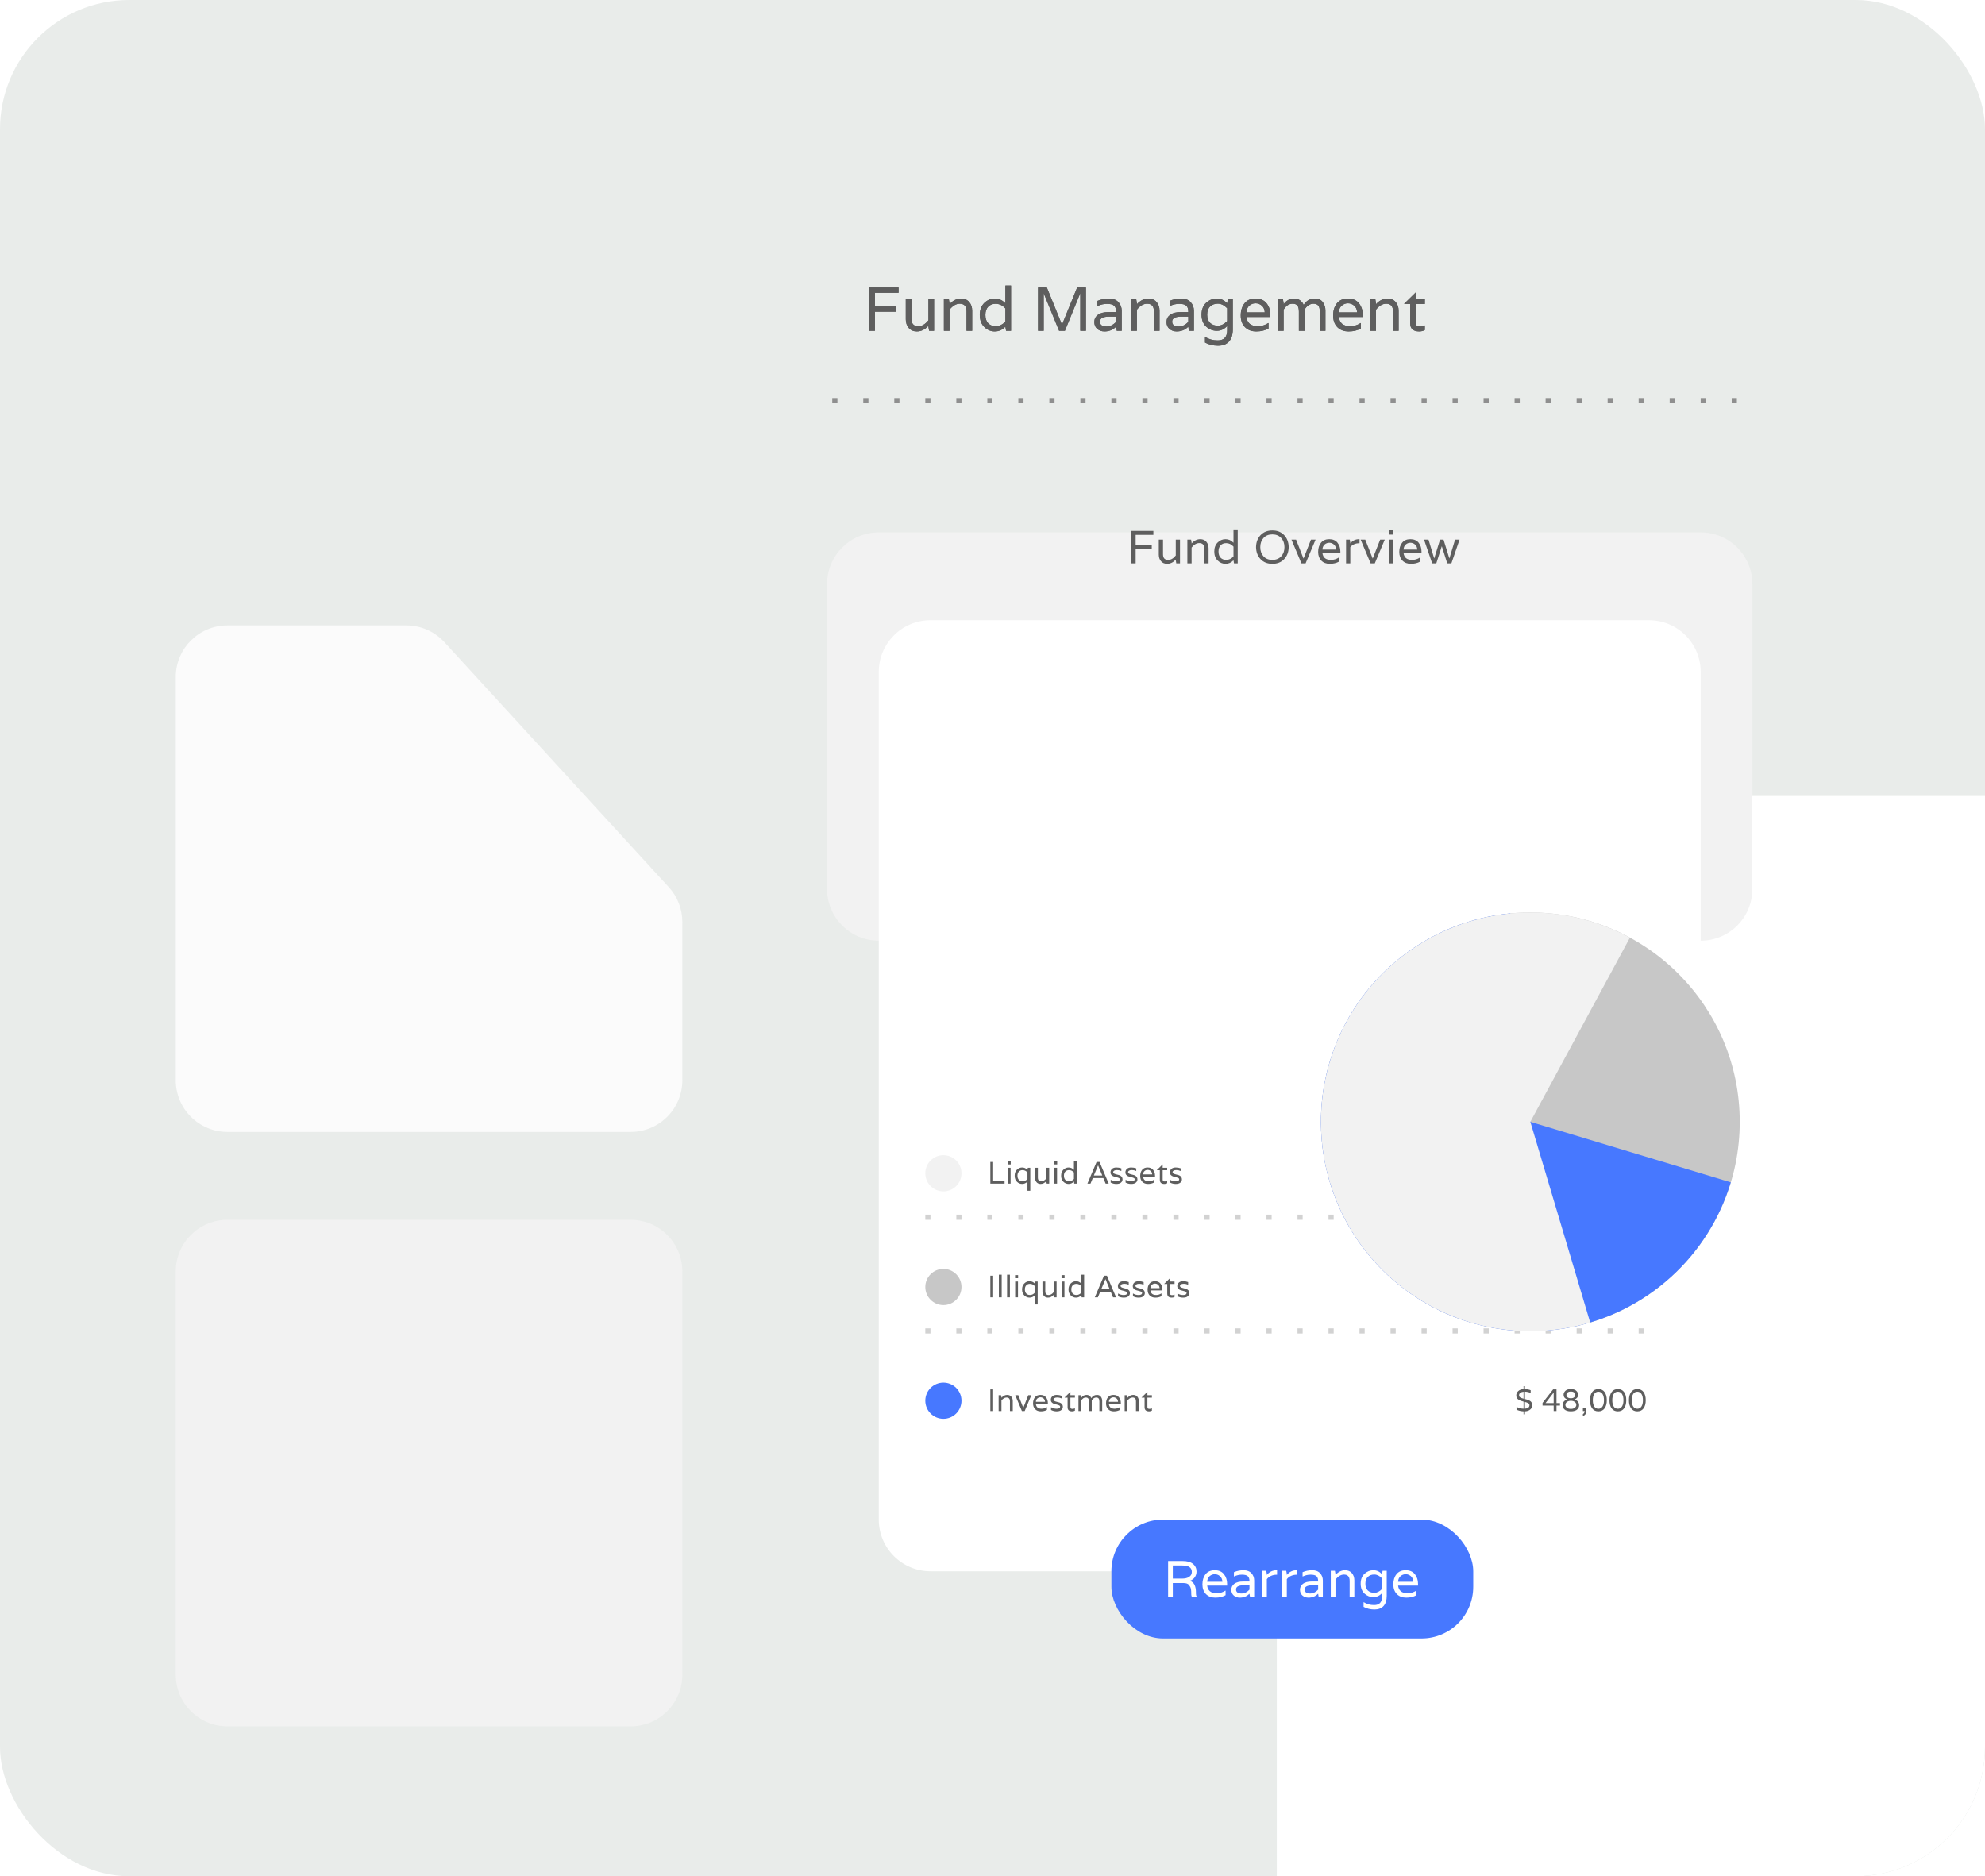 <svg width="384" height="363" viewBox="0 0 384 363" fill="none" xmlns="http://www.w3.org/2000/svg">
<g clip-path="url(#clip0_39_1369)">
<rect width="384" height="363" rx="25" fill="#E9ECEA"/>
<g filter="url(#filter0_d_39_1369)">
<path d="M34 244C34 238.477 38.477 234 44 234H122C127.523 234 132 238.477 132 244V322C132 327.523 127.523 332 122 332H44C38.477 332 34 327.523 34 322V244Z" fill="#F2F2F2"/>
</g>
<path d="M129.374 171.633C131.063 173.477 132 175.887 132 178.387L132 209C132 214.523 127.523 219 122 219L44 219C38.477 219 34 214.523 34 209L34 131C34 125.477 38.477 121 44 121L78.599 121C81.403 121 84.079 122.178 85.973 124.246L129.374 171.633Z" fill="#FBFBFB"/>
<g filter="url(#filter1_dddd_39_1369)">
<rect x="148" y="32" width="204" height="300" rx="10" fill="white"/>
</g>
<path d="M168.164 55.624H173.828V56.644H169.256V59.296H173.408V60.316H169.256V64H168.164V55.624ZM177.372 64.12C176.708 64.12 176.184 63.896 175.8 63.448C175.416 63 175.224 62.44 175.224 61.768V57.88H176.316V61.648C176.316 62.624 176.756 63.112 177.636 63.112C178.332 63.112 178.988 62.728 179.604 61.96V57.88H180.696V64H179.736L179.604 63.232V63.052H179.58C178.932 63.764 178.196 64.12 177.372 64.12ZM185.92 57.76C186.584 57.76 187.108 57.984 187.492 58.432C187.876 58.88 188.068 59.44 188.068 60.112V64H186.976V60.232C186.976 59.256 186.536 58.768 185.656 58.768C184.96 58.768 184.304 59.152 183.688 59.92V64H182.596V57.88H183.556L183.688 58.648V58.828H183.712C184.36 58.116 185.096 57.76 185.92 57.76ZM190.401 58.624C190.985 58.048 191.665 57.76 192.441 57.76C193.217 57.76 193.889 58.056 194.457 58.648H194.493V55.24H195.585V64H194.625L194.493 63.232H194.457C193.889 63.824 193.217 64.12 192.441 64.12C191.665 64.12 190.985 63.832 190.401 63.256C189.825 62.68 189.537 61.908 189.537 60.94C189.537 59.972 189.825 59.2 190.401 58.624ZM192.597 63.1C193.317 63.1 193.949 62.8 194.493 62.2V59.68C193.949 59.08 193.317 58.78 192.597 58.78C192.005 58.78 191.529 58.968 191.169 59.344C190.809 59.72 190.629 60.252 190.629 60.94C190.629 61.628 190.809 62.16 191.169 62.536C191.529 62.912 192.005 63.1 192.597 63.1ZM208.372 55.624H210.076V64H208.984V56.776H208.96L206.008 64H204.88L201.916 56.776H201.904V64H200.812V55.624H202.516L205.432 62.788H205.456L208.372 55.624ZM212.294 58.216C212.99 57.912 213.734 57.76 214.526 57.76C215.326 57.76 215.938 57.992 216.362 58.456C216.786 58.92 216.998 59.476 216.998 60.124V64H216.038L215.906 63.232H215.87C215.294 63.824 214.554 64.12 213.65 64.12C213.106 64.12 212.642 63.956 212.258 63.628C211.882 63.3 211.694 62.852 211.694 62.284C211.694 61.716 211.926 61.256 212.39 60.904C212.862 60.552 213.55 60.376 214.454 60.376H215.906V60.28C215.906 59.752 215.774 59.372 215.51 59.14C215.254 58.908 214.806 58.792 214.166 58.792C213.526 58.792 212.926 58.928 212.366 59.2H212.294V58.216ZM215.906 62.26V61.252H214.598C213.39 61.252 212.786 61.572 212.786 62.212C212.786 62.844 213.21 63.16 214.058 63.16C214.41 63.16 214.75 63.076 215.078 62.908C215.406 62.732 215.682 62.516 215.906 62.26ZM222.167 57.76C222.831 57.76 223.355 57.984 223.739 58.432C224.123 58.88 224.315 59.44 224.315 60.112V64H223.223V60.232C223.223 59.256 222.783 58.768 221.903 58.768C221.207 58.768 220.551 59.152 219.935 59.92V64H218.843V57.88H219.803L219.935 58.648V58.828H219.959C220.607 58.116 221.343 57.76 222.167 57.76ZM226.263 58.216C226.959 57.912 227.703 57.76 228.495 57.76C229.295 57.76 229.907 57.992 230.331 58.456C230.755 58.92 230.967 59.476 230.967 60.124V64H230.007L229.875 63.232H229.839C229.263 63.824 228.523 64.12 227.619 64.12C227.075 64.12 226.611 63.956 226.227 63.628C225.851 63.3 225.663 62.852 225.663 62.284C225.663 61.716 225.895 61.256 226.359 60.904C226.831 60.552 227.519 60.376 228.423 60.376H229.875V60.28C229.875 59.752 229.743 59.372 229.479 59.14C229.223 58.908 228.775 58.792 228.135 58.792C227.495 58.792 226.895 58.928 226.335 59.2H226.263V58.216ZM229.875 62.26V61.252H228.567C227.359 61.252 226.755 61.572 226.755 62.212C226.755 62.844 227.179 63.16 228.027 63.16C228.379 63.16 228.719 63.076 229.047 62.908C229.375 62.732 229.651 62.516 229.875 62.26ZM237.527 57.88H238.487V63.736C238.487 64.744 238.243 65.52 237.755 66.064C237.267 66.608 236.559 66.88 235.631 66.88C234.711 66.88 233.871 66.676 233.111 66.268V65.188H233.171C233.851 65.628 234.647 65.848 235.559 65.848C236.783 65.848 237.395 65.196 237.395 63.892V63.112H237.359C236.807 63.704 236.147 64 235.379 64C234.611 64 233.927 63.728 233.327 63.184C232.735 62.632 232.439 61.864 232.439 60.88C232.439 59.896 232.735 59.132 233.327 58.588C233.927 58.036 234.611 57.76 235.379 57.76C236.147 57.76 236.807 58.056 237.359 58.648H237.395L237.527 57.88ZM237.395 62.116V59.644C236.819 59.052 236.219 58.756 235.595 58.756C234.979 58.756 234.479 58.94 234.095 59.308C233.719 59.668 233.531 60.192 233.531 60.88C233.531 61.568 233.719 62.096 234.095 62.464C234.479 62.824 234.979 63.004 235.595 63.004C236.219 63.004 236.819 62.708 237.395 62.116ZM245.758 60.94V61.324H241.126C241.19 61.884 241.398 62.32 241.75 62.632C242.102 62.944 242.634 63.1 243.346 63.1C244.066 63.1 244.73 62.9 245.338 62.5H245.398V63.556C244.726 63.932 243.934 64.12 243.022 64.12C242.118 64.12 241.39 63.844 240.838 63.292C240.294 62.732 240.022 61.98 240.022 61.036C240.022 60.084 240.266 59.3 240.754 58.684C241.242 58.068 241.954 57.76 242.89 57.76C243.826 57.76 244.538 58.068 245.026 58.684C245.514 59.3 245.758 60.052 245.758 60.94ZM241.126 60.436H244.666C244.634 59.86 244.438 59.424 244.078 59.128C243.726 58.832 243.33 58.684 242.89 58.684C242.45 58.684 242.054 58.832 241.702 59.128C241.35 59.424 241.158 59.86 241.126 60.436ZM254.401 57.76C255.057 57.76 255.553 57.992 255.889 58.456C256.233 58.92 256.405 59.456 256.405 60.064V64H255.313V60.28C255.313 59.76 255.217 59.38 255.025 59.14C254.841 58.892 254.529 58.768 254.089 58.768C253.401 58.768 252.825 59.152 252.361 59.92V64H251.269V60.28C251.269 59.76 251.177 59.38 250.993 59.14C250.809 58.892 250.493 58.768 250.045 58.768C249.357 58.768 248.781 59.152 248.317 59.92V64H247.225V57.88H248.185L248.317 58.648V58.828H248.341C248.853 58.116 249.525 57.76 250.357 57.76C250.805 57.76 251.185 57.876 251.497 58.108C251.817 58.34 252.045 58.628 252.181 58.972H252.217C252.705 58.164 253.433 57.76 254.401 57.76ZM263.629 60.94V61.324H258.997C259.061 61.884 259.269 62.32 259.621 62.632C259.973 62.944 260.505 63.1 261.217 63.1C261.937 63.1 262.601 62.9 263.209 62.5H263.269V63.556C262.597 63.932 261.805 64.12 260.893 64.12C259.989 64.12 259.261 63.844 258.709 63.292C258.165 62.732 257.893 61.98 257.893 61.036C257.893 60.084 258.137 59.3 258.625 58.684C259.113 58.068 259.825 57.76 260.761 57.76C261.697 57.76 262.409 58.068 262.897 58.684C263.385 59.3 263.629 60.052 263.629 60.94ZM258.997 60.436H262.537C262.505 59.86 262.309 59.424 261.949 59.128C261.597 58.832 261.201 58.684 260.761 58.684C260.321 58.684 259.925 58.832 259.573 59.128C259.221 59.424 259.029 59.86 258.997 60.436ZM268.42 57.76C269.084 57.76 269.608 57.984 269.992 58.432C270.376 58.88 270.568 59.44 270.568 60.112V64H269.476V60.232C269.476 59.256 269.036 58.768 268.156 58.768C267.46 58.768 266.804 59.152 266.188 59.92V64H265.096V57.88H266.056L266.188 58.648V58.828H266.212C266.86 58.116 267.596 57.76 268.42 57.76ZM275.637 58.816H273.897V62.44C273.897 62.776 273.989 62.984 274.173 63.064C274.325 63.128 274.521 63.16 274.761 63.16C275.001 63.16 275.265 63.096 275.553 62.968H275.637V63.856C275.301 64.032 274.941 64.12 274.557 64.12C273.389 64.12 272.805 63.592 272.805 62.536V58.816H271.665V58.744L273.897 56.56V57.88H275.637V58.816Z" fill="#5E5E5E"/>
<path d="M168.164 55.624H173.828V56.644H169.256V59.296H173.408V60.316H169.256V64H168.164V55.624ZM177.372 64.12C176.708 64.12 176.184 63.896 175.8 63.448C175.416 63 175.224 62.44 175.224 61.768V57.88H176.316V61.648C176.316 62.624 176.756 63.112 177.636 63.112C178.332 63.112 178.988 62.728 179.604 61.96V57.88H180.696V64H179.736L179.604 63.232V63.052H179.58C178.932 63.764 178.196 64.12 177.372 64.12ZM185.92 57.76C186.584 57.76 187.108 57.984 187.492 58.432C187.876 58.88 188.068 59.44 188.068 60.112V64H186.976V60.232C186.976 59.256 186.536 58.768 185.656 58.768C184.96 58.768 184.304 59.152 183.688 59.92V64H182.596V57.88H183.556L183.688 58.648V58.828H183.712C184.36 58.116 185.096 57.76 185.92 57.76ZM190.401 58.624C190.985 58.048 191.665 57.76 192.441 57.76C193.217 57.76 193.889 58.056 194.457 58.648H194.493V55.24H195.585V64H194.625L194.493 63.232H194.457C193.889 63.824 193.217 64.12 192.441 64.12C191.665 64.12 190.985 63.832 190.401 63.256C189.825 62.68 189.537 61.908 189.537 60.94C189.537 59.972 189.825 59.2 190.401 58.624ZM192.597 63.1C193.317 63.1 193.949 62.8 194.493 62.2V59.68C193.949 59.08 193.317 58.78 192.597 58.78C192.005 58.78 191.529 58.968 191.169 59.344C190.809 59.72 190.629 60.252 190.629 60.94C190.629 61.628 190.809 62.16 191.169 62.536C191.529 62.912 192.005 63.1 192.597 63.1ZM208.372 55.624H210.076V64H208.984V56.776H208.96L206.008 64H204.88L201.916 56.776H201.904V64H200.812V55.624H202.516L205.432 62.788H205.456L208.372 55.624ZM212.294 58.216C212.99 57.912 213.734 57.76 214.526 57.76C215.326 57.76 215.938 57.992 216.362 58.456C216.786 58.92 216.998 59.476 216.998 60.124V64H216.038L215.906 63.232H215.87C215.294 63.824 214.554 64.12 213.65 64.12C213.106 64.12 212.642 63.956 212.258 63.628C211.882 63.3 211.694 62.852 211.694 62.284C211.694 61.716 211.926 61.256 212.39 60.904C212.862 60.552 213.55 60.376 214.454 60.376H215.906V60.28C215.906 59.752 215.774 59.372 215.51 59.14C215.254 58.908 214.806 58.792 214.166 58.792C213.526 58.792 212.926 58.928 212.366 59.2H212.294V58.216ZM215.906 62.26V61.252H214.598C213.39 61.252 212.786 61.572 212.786 62.212C212.786 62.844 213.21 63.16 214.058 63.16C214.41 63.16 214.75 63.076 215.078 62.908C215.406 62.732 215.682 62.516 215.906 62.26ZM222.167 57.76C222.831 57.76 223.355 57.984 223.739 58.432C224.123 58.88 224.315 59.44 224.315 60.112V64H223.223V60.232C223.223 59.256 222.783 58.768 221.903 58.768C221.207 58.768 220.551 59.152 219.935 59.92V64H218.843V57.88H219.803L219.935 58.648V58.828H219.959C220.607 58.116 221.343 57.76 222.167 57.76ZM226.263 58.216C226.959 57.912 227.703 57.76 228.495 57.76C229.295 57.76 229.907 57.992 230.331 58.456C230.755 58.92 230.967 59.476 230.967 60.124V64H230.007L229.875 63.232H229.839C229.263 63.824 228.523 64.12 227.619 64.12C227.075 64.12 226.611 63.956 226.227 63.628C225.851 63.3 225.663 62.852 225.663 62.284C225.663 61.716 225.895 61.256 226.359 60.904C226.831 60.552 227.519 60.376 228.423 60.376H229.875V60.28C229.875 59.752 229.743 59.372 229.479 59.14C229.223 58.908 228.775 58.792 228.135 58.792C227.495 58.792 226.895 58.928 226.335 59.2H226.263V58.216ZM229.875 62.26V61.252H228.567C227.359 61.252 226.755 61.572 226.755 62.212C226.755 62.844 227.179 63.16 228.027 63.16C228.379 63.16 228.719 63.076 229.047 62.908C229.375 62.732 229.651 62.516 229.875 62.26ZM237.527 57.88H238.487V63.736C238.487 64.744 238.243 65.52 237.755 66.064C237.267 66.608 236.559 66.88 235.631 66.88C234.711 66.88 233.871 66.676 233.111 66.268V65.188H233.171C233.851 65.628 234.647 65.848 235.559 65.848C236.783 65.848 237.395 65.196 237.395 63.892V63.112H237.359C236.807 63.704 236.147 64 235.379 64C234.611 64 233.927 63.728 233.327 63.184C232.735 62.632 232.439 61.864 232.439 60.88C232.439 59.896 232.735 59.132 233.327 58.588C233.927 58.036 234.611 57.76 235.379 57.76C236.147 57.76 236.807 58.056 237.359 58.648H237.395L237.527 57.88ZM237.395 62.116V59.644C236.819 59.052 236.219 58.756 235.595 58.756C234.979 58.756 234.479 58.94 234.095 59.308C233.719 59.668 233.531 60.192 233.531 60.88C233.531 61.568 233.719 62.096 234.095 62.464C234.479 62.824 234.979 63.004 235.595 63.004C236.219 63.004 236.819 62.708 237.395 62.116ZM245.758 60.94V61.324H241.126C241.19 61.884 241.398 62.32 241.75 62.632C242.102 62.944 242.634 63.1 243.346 63.1C244.066 63.1 244.73 62.9 245.338 62.5H245.398V63.556C244.726 63.932 243.934 64.12 243.022 64.12C242.118 64.12 241.39 63.844 240.838 63.292C240.294 62.732 240.022 61.98 240.022 61.036C240.022 60.084 240.266 59.3 240.754 58.684C241.242 58.068 241.954 57.76 242.89 57.76C243.826 57.76 244.538 58.068 245.026 58.684C245.514 59.3 245.758 60.052 245.758 60.94ZM241.126 60.436H244.666C244.634 59.86 244.438 59.424 244.078 59.128C243.726 58.832 243.33 58.684 242.89 58.684C242.45 58.684 242.054 58.832 241.702 59.128C241.35 59.424 241.158 59.86 241.126 60.436ZM254.401 57.76C255.057 57.76 255.553 57.992 255.889 58.456C256.233 58.92 256.405 59.456 256.405 60.064V64H255.313V60.28C255.313 59.76 255.217 59.38 255.025 59.14C254.841 58.892 254.529 58.768 254.089 58.768C253.401 58.768 252.825 59.152 252.361 59.92V64H251.269V60.28C251.269 59.76 251.177 59.38 250.993 59.14C250.809 58.892 250.493 58.768 250.045 58.768C249.357 58.768 248.781 59.152 248.317 59.92V64H247.225V57.88H248.185L248.317 58.648V58.828H248.341C248.853 58.116 249.525 57.76 250.357 57.76C250.805 57.76 251.185 57.876 251.497 58.108C251.817 58.34 252.045 58.628 252.181 58.972H252.217C252.705 58.164 253.433 57.76 254.401 57.76ZM263.629 60.94V61.324H258.997C259.061 61.884 259.269 62.32 259.621 62.632C259.973 62.944 260.505 63.1 261.217 63.1C261.937 63.1 262.601 62.9 263.209 62.5H263.269V63.556C262.597 63.932 261.805 64.12 260.893 64.12C259.989 64.12 259.261 63.844 258.709 63.292C258.165 62.732 257.893 61.98 257.893 61.036C257.893 60.084 258.137 59.3 258.625 58.684C259.113 58.068 259.825 57.76 260.761 57.76C261.697 57.76 262.409 58.068 262.897 58.684C263.385 59.3 263.629 60.052 263.629 60.94ZM258.997 60.436H262.537C262.505 59.86 262.309 59.424 261.949 59.128C261.597 58.832 261.201 58.684 260.761 58.684C260.321 58.684 259.925 58.832 259.573 59.128C259.221 59.424 259.029 59.86 258.997 60.436ZM268.42 57.76C269.084 57.76 269.608 57.984 269.992 58.432C270.376 58.88 270.568 59.44 270.568 60.112V64H269.476V60.232C269.476 59.256 269.036 58.768 268.156 58.768C267.46 58.768 266.804 59.152 266.188 59.92V64H265.096V57.88H266.056L266.188 58.648V58.828H266.212C266.86 58.116 267.596 57.76 268.42 57.76ZM275.637 58.816H273.897V62.44C273.897 62.776 273.989 62.984 274.173 63.064C274.325 63.128 274.521 63.16 274.761 63.16C275.001 63.16 275.265 63.096 275.553 62.968H275.637V63.856C275.301 64.032 274.941 64.12 274.557 64.12C273.389 64.12 272.805 63.592 272.805 62.536V58.816H271.665V58.744L273.897 56.56V57.88H275.637V58.816Z" fill="#5E5E5E"/>
<line x1="161" y1="77.5" x2="340" y2="77.5" stroke="#8F8F8F" stroke-dasharray="1 5"/>
<g clip-path="url(#clip1_39_1369)">
<g filter="url(#filter2_d_39_1369)">
<path d="M339 140.128L339 166C339 171.523 334.523 176 329 176L170 176C164.477 176 160 171.523 160 166L160 107C160 101.477 164.477 97 170 97L329 97C334.523 97 339 101.477 339 107L339 140.128Z" fill="#F2F2F2"/>
</g>
<path d="M218.873 102.718H223.121V103.483H219.692V105.472H222.806V106.237H219.692V109H218.873V102.718ZM225.779 109.09C225.281 109.09 224.888 108.922 224.6 108.586C224.312 108.25 224.168 107.83 224.168 107.326V104.41H224.987V107.236C224.987 107.968 225.317 108.334 225.977 108.334C226.499 108.334 226.991 108.046 227.453 107.47V104.41H228.272V109H227.552L227.453 108.424V108.289H227.435C226.949 108.823 226.397 109.09 225.779 109.09ZM232.19 104.32C232.688 104.32 233.081 104.488 233.369 104.824C233.657 105.16 233.801 105.58 233.801 106.084V109H232.982V106.174C232.982 105.442 232.652 105.076 231.992 105.076C231.47 105.076 230.978 105.364 230.516 105.94V109H229.697V104.41H230.417L230.516 104.986V105.121H230.534C231.02 104.587 231.572 104.32 232.19 104.32ZM235.551 104.968C235.989 104.536 236.499 104.32 237.081 104.32C237.663 104.32 238.167 104.542 238.593 104.986H238.62V102.43H239.439V109H238.719L238.62 108.424H238.593C238.167 108.868 237.663 109.09 237.081 109.09C236.499 109.09 235.989 108.874 235.551 108.442C235.119 108.01 234.903 107.431 234.903 106.705C234.903 105.979 235.119 105.4 235.551 104.968ZM237.198 108.325C237.738 108.325 238.212 108.1 238.62 107.65V105.76C238.212 105.31 237.738 105.085 237.198 105.085C236.754 105.085 236.397 105.226 236.127 105.508C235.857 105.79 235.722 106.189 235.722 106.705C235.722 107.221 235.857 107.62 236.127 107.902C236.397 108.184 236.754 108.325 237.198 108.325ZM243.863 103.528C244.433 102.928 245.192 102.628 246.14 102.628C247.088 102.628 247.847 102.928 248.417 103.528C248.987 104.128 249.281 104.905 249.299 105.859C249.281 106.813 248.987 107.59 248.417 108.19C247.847 108.79 247.088 109.09 246.14 109.09C245.192 109.09 244.433 108.79 243.863 108.19C243.293 107.59 242.999 106.813 242.981 105.859C242.999 104.905 243.293 104.128 243.863 103.528ZM243.8 105.859C243.8 106.573 244.007 107.164 244.421 107.632C244.841 108.094 245.411 108.325 246.131 108.325C246.857 108.325 247.43 108.094 247.85 107.632C248.27 107.164 248.48 106.573 248.48 105.859C248.48 105.145 248.27 104.557 247.85 104.095C247.43 103.627 246.857 103.393 246.131 103.393C245.411 103.393 244.841 103.627 244.421 104.095C244.007 104.557 243.8 105.145 243.8 105.859ZM253.606 104.41H254.497L252.571 109H251.761L249.835 104.41H250.726L252.148 108.028H252.184L253.606 104.41ZM259.297 106.705V106.993H255.823C255.871 107.413 256.027 107.74 256.291 107.974C256.555 108.208 256.954 108.325 257.488 108.325C258.028 108.325 258.526 108.175 258.982 107.875H259.027V108.667C258.523 108.949 257.929 109.09 257.245 109.09C256.567 109.09 256.021 108.883 255.607 108.469C255.199 108.049 254.995 107.485 254.995 106.777C254.995 106.063 255.178 105.475 255.544 105.013C255.91 104.551 256.444 104.32 257.146 104.32C257.848 104.32 258.382 104.551 258.748 105.013C259.114 105.475 259.297 106.039 259.297 106.705ZM255.823 106.327H258.478C258.454 105.895 258.307 105.568 258.037 105.346C257.773 105.124 257.476 105.013 257.146 105.013C256.816 105.013 256.519 105.124 256.255 105.346C255.991 105.568 255.847 105.895 255.823 106.327ZM262.927 104.32H262.999V105.103H262.927C262.573 105.103 262.243 105.172 261.937 105.31C261.631 105.448 261.391 105.64 261.217 105.886V109H260.398V104.41H261.118L261.217 104.986V105.121H261.235C261.667 104.587 262.231 104.32 262.927 104.32ZM266.992 104.41H267.883L265.957 109H265.147L263.221 104.41H264.112L265.534 108.028H265.57L266.992 104.41ZM268.686 109V104.41H269.505V109H268.686ZM269.541 102.556V103.438H268.659V102.556H269.541ZM274.994 106.705V106.993H271.52C271.568 107.413 271.724 107.74 271.988 107.974C272.252 108.208 272.651 108.325 273.185 108.325C273.725 108.325 274.223 108.175 274.679 107.875H274.724V108.667C274.22 108.949 273.626 109.09 272.942 109.09C272.264 109.09 271.718 108.883 271.304 108.469C270.896 108.049 270.692 107.485 270.692 106.777C270.692 106.063 270.875 105.475 271.241 105.013C271.607 104.551 272.141 104.32 272.843 104.32C273.545 104.32 274.079 104.551 274.445 105.013C274.811 105.475 274.994 106.039 274.994 106.705ZM271.52 106.327H274.175C274.151 105.895 274.004 105.568 273.734 105.346C273.47 105.124 273.173 105.013 272.843 105.013C272.513 105.013 272.216 105.124 271.952 105.346C271.688 105.568 271.544 105.895 271.52 106.327ZM281.486 104.41H282.35L280.775 109H279.974L278.93 105.715H278.903L277.859 109H277.058L275.483 104.41H276.347L277.436 108.01H277.463L278.579 104.41H279.254L280.37 108.01H280.397L281.486 104.41Z" fill="#5E5E5E"/>
<g filter="url(#filter3_d_39_1369)">
<path d="M329 214.449L329 288C329 293.523 324.523 298 319 298L180 298C174.477 298 170 293.523 170 288L170 124C170 118.477 174.477 114 180 114L319 114C324.523 114 329 118.477 329 124L329 214.449Z" fill="white"/>
</g>
<rect x="215" y="294" width="70" height="23" rx="10" fill="#4778FF"/>
<path d="M231.36 308.14V308.38C231.36 308.593 231.417 308.787 231.53 308.96V309H230.59C230.497 308.847 230.45 308.667 230.45 308.46V308.3C230.45 307.687 230.387 307.267 230.26 307.04C230.2 306.92 230.12 306.793 230.02 306.66C229.813 306.407 229.457 306.28 228.95 306.28H226.88V309H225.97V302.02H228.75C229.657 302.02 230.337 302.207 230.79 302.58C231.243 302.953 231.47 303.443 231.47 304.05C231.47 304.457 231.36 304.823 231.14 305.15C230.92 305.47 230.6 305.703 230.18 305.85V305.87C230.967 306.077 231.36 306.833 231.36 308.14ZM228.69 305.42C229.263 305.42 229.717 305.307 230.05 305.08C230.39 304.853 230.56 304.537 230.56 304.13C230.56 303.723 230.413 303.413 230.12 303.2C229.833 302.987 229.34 302.88 228.64 302.88H226.88V305.42H228.69ZM237.389 306.45V306.77H233.529C233.582 307.237 233.756 307.6 234.049 307.86C234.342 308.12 234.786 308.25 235.379 308.25C235.979 308.25 236.532 308.083 237.039 307.75H237.089V308.63C236.529 308.943 235.869 309.1 235.109 309.1C234.356 309.1 233.749 308.87 233.289 308.41C232.836 307.943 232.609 307.317 232.609 306.53C232.609 305.737 232.812 305.083 233.219 304.57C233.626 304.057 234.219 303.8 234.999 303.8C235.779 303.8 236.372 304.057 236.779 304.57C237.186 305.083 237.389 305.71 237.389 306.45ZM233.529 306.03H236.479C236.452 305.55 236.289 305.187 235.989 304.94C235.696 304.693 235.366 304.57 234.999 304.57C234.632 304.57 234.302 304.693 234.009 304.94C233.716 305.187 233.556 305.55 233.529 306.03ZM238.702 304.18C239.282 303.927 239.902 303.8 240.562 303.8C241.229 303.8 241.739 303.993 242.092 304.38C242.446 304.767 242.622 305.23 242.622 305.77V309H241.822L241.712 308.36H241.682C241.202 308.853 240.586 309.1 239.832 309.1C239.379 309.1 238.992 308.963 238.672 308.69C238.359 308.417 238.202 308.043 238.202 307.57C238.202 307.097 238.396 306.713 238.782 306.42C239.176 306.127 239.749 305.98 240.502 305.98H241.712V305.9C241.712 305.46 241.602 305.143 241.382 304.95C241.169 304.757 240.796 304.66 240.262 304.66C239.729 304.66 239.229 304.773 238.762 305H238.702V304.18ZM241.712 307.55V306.71H240.622C239.616 306.71 239.112 306.977 239.112 307.51C239.112 308.037 239.466 308.3 240.172 308.3C240.466 308.3 240.749 308.23 241.022 308.09C241.296 307.943 241.526 307.763 241.712 307.55ZM246.969 303.8H247.049V304.67H246.969C246.576 304.67 246.209 304.747 245.869 304.9C245.529 305.053 245.262 305.267 245.069 305.54V309H244.159V303.9H244.959L245.069 304.54V304.69H245.089C245.569 304.097 246.196 303.8 246.969 303.8ZM250.836 303.8H250.916V304.67H250.836C250.443 304.67 250.076 304.747 249.736 304.9C249.396 305.053 249.13 305.267 248.936 305.54V309H248.026V303.9H248.826L248.936 304.54V304.69H248.956C249.436 304.097 250.063 303.8 250.836 303.8ZM251.984 304.18C252.564 303.927 253.184 303.8 253.844 303.8C254.51 303.8 255.02 303.993 255.374 304.38C255.727 304.767 255.904 305.23 255.904 305.77V309H255.104L254.994 308.36H254.964C254.484 308.853 253.867 309.1 253.114 309.1C252.66 309.1 252.274 308.963 251.954 308.69C251.64 308.417 251.484 308.043 251.484 307.57C251.484 307.097 251.677 306.713 252.064 306.42C252.457 306.127 253.03 305.98 253.784 305.98H254.994V305.9C254.994 305.46 254.884 305.143 254.664 304.95C254.45 304.757 254.077 304.66 253.544 304.66C253.01 304.66 252.51 304.773 252.044 305H251.984V304.18ZM254.994 307.55V306.71H253.904C252.897 306.71 252.394 306.977 252.394 307.51C252.394 308.037 252.747 308.3 253.454 308.3C253.747 308.3 254.03 308.23 254.304 308.09C254.577 307.943 254.807 307.763 254.994 307.55ZM260.21 303.8C260.764 303.8 261.2 303.987 261.52 304.36C261.84 304.733 262 305.2 262 305.76V309H261.09V305.86C261.09 305.047 260.724 304.64 259.99 304.64C259.41 304.64 258.864 304.96 258.35 305.6V309H257.44V303.9H258.24L258.35 304.54V304.69H258.37C258.91 304.097 259.524 303.8 260.21 303.8ZM267.464 303.9H268.264V308.78C268.264 309.62 268.061 310.267 267.654 310.72C267.247 311.173 266.657 311.4 265.884 311.4C265.117 311.4 264.417 311.23 263.784 310.89V309.99H263.834C264.401 310.357 265.064 310.54 265.824 310.54C266.844 310.54 267.354 309.997 267.354 308.91V308.26H267.324C266.864 308.753 266.314 309 265.674 309C265.034 309 264.464 308.773 263.964 308.32C263.471 307.86 263.224 307.22 263.224 306.4C263.224 305.58 263.471 304.943 263.964 304.49C264.464 304.03 265.034 303.8 265.674 303.8C266.314 303.8 266.864 304.047 267.324 304.54H267.354L267.464 303.9ZM267.354 307.43V305.37C266.874 304.877 266.374 304.63 265.854 304.63C265.341 304.63 264.924 304.783 264.604 305.09C264.291 305.39 264.134 305.827 264.134 306.4C264.134 306.973 264.291 307.413 264.604 307.72C264.924 308.02 265.341 308.17 265.854 308.17C266.374 308.17 266.874 307.923 267.354 307.43ZM274.323 306.45V306.77H270.463C270.516 307.237 270.689 307.6 270.983 307.86C271.276 308.12 271.719 308.25 272.313 308.25C272.913 308.25 273.466 308.083 273.973 307.75H274.023V308.63C273.463 308.943 272.803 309.1 272.043 309.1C271.289 309.1 270.683 308.87 270.223 308.41C269.769 307.943 269.543 307.317 269.543 306.53C269.543 305.737 269.746 305.083 270.153 304.57C270.559 304.057 271.153 303.8 271.933 303.8C272.713 303.8 273.306 304.057 273.713 304.57C274.119 305.083 274.323 305.71 274.323 306.45ZM270.463 306.03H273.413C273.386 305.55 273.223 305.187 272.923 304.94C272.629 304.693 272.299 304.57 271.933 304.57C271.566 304.57 271.236 304.693 270.943 304.94C270.649 305.187 270.489 305.55 270.463 306.03Z" fill="white"/>
<circle cx="182.5" cy="227" r="3.5" fill="#F2F2F2"/>
<path d="M194.336 228.454V229H191.582V224.812H192.128V228.454H194.336ZM194.955 229V225.94H195.501V229H194.955ZM195.525 224.704V225.292H194.937V224.704H195.525ZM198.746 228.616C198.462 228.912 198.126 229.06 197.738 229.06C197.35 229.06 197.01 228.916 196.718 228.628C196.43 228.34 196.286 227.954 196.286 227.47C196.286 226.986 196.43 226.6 196.718 226.312C197.01 226.024 197.35 225.88 197.738 225.88C198.126 225.88 198.462 226.028 198.746 226.324H198.764L198.83 225.94H199.31V230.38H198.764V228.616H198.746ZM197.816 226.39C197.52 226.39 197.282 226.484 197.102 226.672C196.922 226.86 196.832 227.126 196.832 227.47C196.832 227.814 196.922 228.08 197.102 228.268C197.282 228.456 197.52 228.55 197.816 228.55C198.176 228.55 198.492 228.4 198.764 228.1V226.84C198.492 226.54 198.176 226.39 197.816 226.39ZM201.307 229.06C200.975 229.06 200.713 228.948 200.521 228.724C200.329 228.5 200.233 228.22 200.233 227.884V225.94H200.779V227.824C200.779 228.312 200.999 228.556 201.439 228.556C201.787 228.556 202.115 228.364 202.423 227.98V225.94H202.969V229H202.489L202.423 228.616V228.526H202.411C202.087 228.882 201.719 229.06 201.307 229.06ZM203.943 229V225.94H204.489V229H203.943ZM204.513 224.704V225.292H203.925V224.704H204.513ZM205.706 226.312C205.998 226.024 206.338 225.88 206.726 225.88C207.114 225.88 207.45 226.028 207.734 226.324H207.752V224.62H208.298V229H207.818L207.752 228.616H207.734C207.45 228.912 207.114 229.06 206.726 229.06C206.338 229.06 205.998 228.916 205.706 228.628C205.418 228.34 205.274 227.954 205.274 227.47C205.274 226.986 205.418 226.6 205.706 226.312ZM206.804 228.55C207.164 228.55 207.48 228.4 207.752 228.1V226.84C207.48 226.54 207.164 226.39 206.804 226.39C206.508 226.39 206.27 226.484 206.09 226.672C205.91 226.86 205.82 227.126 205.82 227.47C205.82 227.814 205.91 228.08 206.09 228.268C206.27 228.456 206.508 228.55 206.804 228.55ZM213.888 229L213.438 227.926H211.404L210.954 229H210.36L212.136 224.812H212.706L214.482 229H213.888ZM211.62 227.398V227.428H213.222V227.398L212.43 225.484H212.418L211.62 227.398ZM216.098 226.378C215.842 226.378 215.652 226.418 215.528 226.498C215.408 226.574 215.348 226.672 215.348 226.792C215.348 226.908 215.41 226.998 215.534 227.062C215.658 227.126 215.808 227.178 215.984 227.218C216.164 227.254 216.342 227.3 216.518 227.356C216.694 227.412 216.844 227.508 216.968 227.644C217.092 227.78 217.154 227.966 217.154 228.202C217.154 228.438 217.052 228.64 216.848 228.808C216.648 228.976 216.348 229.06 215.948 229.06C215.552 229.06 215.19 228.97 214.862 228.79V228.268H214.892C215.216 228.46 215.572 228.556 215.96 228.556C216.404 228.556 216.626 228.414 216.626 228.13C216.626 228.038 216.564 227.964 216.44 227.908C216.316 227.848 216.166 227.798 215.99 227.758C215.814 227.718 215.638 227.67 215.462 227.614C215.286 227.558 215.136 227.464 215.012 227.332C214.888 227.2 214.826 227.032 214.826 226.828C214.826 226.548 214.926 226.32 215.126 226.144C215.33 225.968 215.606 225.88 215.954 225.88C216.302 225.88 216.626 225.936 216.926 226.048V226.546H216.884C216.616 226.434 216.354 226.378 216.098 226.378ZM218.98 226.378C218.724 226.378 218.534 226.418 218.41 226.498C218.29 226.574 218.23 226.672 218.23 226.792C218.23 226.908 218.292 226.998 218.416 227.062C218.54 227.126 218.69 227.178 218.866 227.218C219.046 227.254 219.224 227.3 219.4 227.356C219.576 227.412 219.726 227.508 219.85 227.644C219.974 227.78 220.036 227.966 220.036 228.202C220.036 228.438 219.934 228.64 219.73 228.808C219.53 228.976 219.23 229.06 218.83 229.06C218.434 229.06 218.072 228.97 217.744 228.79V228.268H217.774C218.098 228.46 218.454 228.556 218.842 228.556C219.286 228.556 219.508 228.414 219.508 228.13C219.508 228.038 219.446 227.964 219.322 227.908C219.198 227.848 219.048 227.798 218.872 227.758C218.696 227.718 218.52 227.67 218.344 227.614C218.168 227.558 218.018 227.464 217.894 227.332C217.77 227.2 217.708 227.032 217.708 226.828C217.708 226.548 217.808 226.32 218.008 226.144C218.212 225.968 218.488 225.88 218.836 225.88C219.184 225.88 219.508 225.936 219.808 226.048V226.546H219.766C219.498 226.434 219.236 226.378 218.98 226.378ZM223.441 227.47V227.662H221.125C221.157 227.942 221.261 228.16 221.437 228.316C221.613 228.472 221.879 228.55 222.235 228.55C222.595 228.55 222.927 228.45 223.231 228.25H223.261V228.778C222.925 228.966 222.529 229.06 222.073 229.06C221.621 229.06 221.257 228.922 220.981 228.646C220.709 228.366 220.573 227.99 220.573 227.518C220.573 227.042 220.695 226.65 220.939 226.342C221.183 226.034 221.539 225.88 222.007 225.88C222.475 225.88 222.831 226.034 223.075 226.342C223.319 226.65 223.441 227.026 223.441 227.47ZM221.125 227.218H222.895C222.879 226.93 222.781 226.712 222.601 226.564C222.425 226.416 222.227 226.342 222.007 226.342C221.787 226.342 221.589 226.416 221.413 226.564C221.237 226.712 221.141 226.93 221.125 227.218ZM225.789 226.408H224.919V228.22C224.919 228.388 224.965 228.492 225.057 228.532C225.133 228.564 225.231 228.58 225.351 228.58C225.471 228.58 225.603 228.548 225.747 228.484H225.789V228.928C225.621 229.016 225.441 229.06 225.249 229.06C224.665 229.06 224.373 228.796 224.373 228.268V226.408H223.803V226.372L224.919 225.28V225.94H225.789V226.408ZM227.588 226.378C227.332 226.378 227.142 226.418 227.018 226.498C226.898 226.574 226.838 226.672 226.838 226.792C226.838 226.908 226.9 226.998 227.024 227.062C227.148 227.126 227.298 227.178 227.474 227.218C227.654 227.254 227.832 227.3 228.008 227.356C228.184 227.412 228.334 227.508 228.458 227.644C228.582 227.78 228.644 227.966 228.644 228.202C228.644 228.438 228.542 228.64 228.338 228.808C228.138 228.976 227.838 229.06 227.438 229.06C227.042 229.06 226.68 228.97 226.352 228.79V228.268H226.382C226.706 228.46 227.062 228.556 227.45 228.556C227.894 228.556 228.116 228.414 228.116 228.13C228.116 228.038 228.054 227.964 227.93 227.908C227.806 227.848 227.656 227.798 227.48 227.758C227.304 227.718 227.128 227.67 226.952 227.614C226.776 227.558 226.626 227.464 226.502 227.332C226.378 227.2 226.316 227.032 226.316 226.828C226.316 226.548 226.416 226.32 226.616 226.144C226.82 225.968 227.096 225.88 227.444 225.88C227.792 225.88 228.116 225.936 228.416 226.048V226.546H228.374C228.106 226.434 227.844 226.378 227.588 226.378Z" fill="#5E5E5E"/>
<path d="M292.414 227.89C292.414 228.214 292.286 228.484 292.03 228.7C291.774 228.916 291.432 229.036 291.004 229.06V229.63H290.734V229.06C290.238 229.04 289.784 228.932 289.372 228.736V228.202H289.402C289.79 228.418 290.234 228.534 290.734 228.55V227.176C290.182 227.036 289.81 226.874 289.618 226.69C289.538 226.614 289.468 226.516 289.408 226.396C289.352 226.272 289.324 226.134 289.324 225.982C289.324 225.65 289.448 225.37 289.696 225.142C289.944 224.91 290.29 224.782 290.734 224.758V224.182H291.004V224.752C291.404 224.768 291.772 224.84 292.108 224.968V225.478H292.066C291.718 225.338 291.364 225.262 291.004 225.25V226.678C291.22 226.73 291.392 226.778 291.52 226.822C291.652 226.866 291.796 226.932 291.952 227.02C292.26 227.2 292.414 227.49 292.414 227.89ZM290.734 225.262C290.474 225.286 290.264 225.358 290.104 225.478C289.944 225.594 289.864 225.746 289.864 225.934C289.864 226.122 289.938 226.264 290.086 226.36C290.234 226.456 290.45 226.54 290.734 226.612V225.262ZM291.004 228.544C291.584 228.504 291.874 228.274 291.874 227.854C291.874 227.694 291.8 227.572 291.652 227.488C291.508 227.4 291.292 227.318 291.004 227.242V228.544ZM296.554 228.49H297.376V229H295.072V228.49H296.008V225.454H295.984L295.114 225.886V225.304L296.05 224.812H296.554V228.49ZM301.318 225.97C301.318 226.166 301.266 226.356 301.162 226.54C301.062 226.72 300.932 226.878 300.772 227.014C300.616 227.146 300.442 227.282 300.25 227.422C300.058 227.558 299.876 227.678 299.704 227.782C299.288 228.034 299.034 228.262 298.942 228.466V228.49H301.258V229H298.39V228.688C298.39 228.492 298.448 228.304 298.564 228.124C298.684 227.94 298.832 227.782 299.008 227.65C299.188 227.518 299.382 227.382 299.59 227.242C299.798 227.102 299.99 226.974 300.166 226.858C300.346 226.742 300.494 226.61 300.61 226.462C300.73 226.314 300.79 226.164 300.79 226.012C300.79 225.516 300.474 225.268 299.842 225.268C299.358 225.268 298.934 225.388 298.57 225.628H298.54V225.094C298.968 224.866 299.434 224.752 299.938 224.752C300.33 224.752 300.658 224.866 300.922 225.094C301.186 225.318 301.318 225.61 301.318 225.97ZM304.642 227.458H305.314V227.944H304.642V229H304.096V227.944H301.942V227.428L303.988 224.812H304.642V227.458ZM304.096 227.458V225.442H304.084L302.536 227.446V227.458H304.096ZM305.979 228.328H306.651V229C306.651 229.464 306.427 229.79 305.979 229.978V229.588C306.199 229.468 306.309 229.272 306.309 229H305.979V228.328ZM307.352 226.906C307.352 226.246 307.49 225.722 307.766 225.334C308.046 224.946 308.448 224.752 308.972 224.752C309.5 224.752 309.904 224.946 310.184 225.334C310.464 225.722 310.604 226.246 310.604 226.906C310.604 227.566 310.464 228.09 310.184 228.478C309.904 228.866 309.5 229.06 308.972 229.06C308.448 229.06 308.046 228.866 307.766 228.478C307.49 228.09 307.352 227.566 307.352 226.906ZM308.174 228.118C308.362 228.41 308.63 228.556 308.978 228.556C309.326 228.556 309.592 228.41 309.776 228.118C309.964 227.826 310.058 227.424 310.058 226.912C310.058 226.396 309.964 225.992 309.776 225.7C309.592 225.408 309.326 225.262 308.978 225.262C308.63 225.262 308.362 225.408 308.174 225.7C307.99 225.992 307.898 226.396 307.898 226.912C307.898 227.424 307.99 227.826 308.174 228.118ZM311.119 226.906C311.119 226.246 311.257 225.722 311.533 225.334C311.813 224.946 312.215 224.752 312.739 224.752C313.267 224.752 313.671 224.946 313.951 225.334C314.231 225.722 314.371 226.246 314.371 226.906C314.371 227.566 314.231 228.09 313.951 228.478C313.671 228.866 313.267 229.06 312.739 229.06C312.215 229.06 311.813 228.866 311.533 228.478C311.257 228.09 311.119 227.566 311.119 226.906ZM311.941 228.118C312.129 228.41 312.397 228.556 312.745 228.556C313.093 228.556 313.359 228.41 313.543 228.118C313.731 227.826 313.825 227.424 313.825 226.912C313.825 226.396 313.731 225.992 313.543 225.7C313.359 225.408 313.093 225.262 312.745 225.262C312.397 225.262 312.129 225.408 311.941 225.7C311.757 225.992 311.665 226.396 311.665 226.912C311.665 227.424 311.757 227.826 311.941 228.118ZM314.887 226.906C314.887 226.246 315.025 225.722 315.301 225.334C315.581 224.946 315.983 224.752 316.507 224.752C317.035 224.752 317.439 224.946 317.719 225.334C317.999 225.722 318.139 226.246 318.139 226.906C318.139 227.566 317.999 228.09 317.719 228.478C317.439 228.866 317.035 229.06 316.507 229.06C315.983 229.06 315.581 228.866 315.301 228.478C315.025 228.09 314.887 227.566 314.887 226.906ZM315.709 228.118C315.897 228.41 316.165 228.556 316.513 228.556C316.861 228.556 317.127 228.41 317.311 228.118C317.499 227.826 317.593 227.424 317.593 226.912C317.593 226.396 317.499 225.992 317.311 225.7C317.127 225.408 316.861 225.262 316.513 225.262C316.165 225.262 315.897 225.408 315.709 225.7C315.525 225.992 315.433 226.396 315.433 226.912C315.433 227.424 315.525 227.826 315.709 228.118Z" fill="#5E5E5E"/>
<line x1="179" y1="235.5" x2="319" y2="235.5" stroke="#8F8F8F" stroke-opacity="0.4" stroke-dasharray="1 5"/>
<circle cx="182.5" cy="249" r="3.5" fill="#C7C7C7"/>
<path d="M192.128 246.812V251H191.582V246.812H192.128ZM193.779 246.62V251H193.233V246.62H193.779ZM195.367 246.62V251H194.821V246.62H195.367ZM196.385 251V247.94H196.931V251H196.385ZM196.955 246.704V247.292H196.367V246.704H196.955ZM200.176 250.616C199.892 250.912 199.556 251.06 199.168 251.06C198.78 251.06 198.44 250.916 198.148 250.628C197.86 250.34 197.716 249.954 197.716 249.47C197.716 248.986 197.86 248.6 198.148 248.312C198.44 248.024 198.78 247.88 199.168 247.88C199.556 247.88 199.892 248.028 200.176 248.324H200.194L200.26 247.94H200.74V252.38H200.194V250.616H200.176ZM199.246 248.39C198.95 248.39 198.712 248.484 198.532 248.672C198.352 248.86 198.262 249.126 198.262 249.47C198.262 249.814 198.352 250.08 198.532 250.268C198.712 250.456 198.95 250.55 199.246 250.55C199.606 250.55 199.922 250.4 200.194 250.1V248.84C199.922 248.54 199.606 248.39 199.246 248.39ZM202.737 251.06C202.405 251.06 202.143 250.948 201.951 250.724C201.759 250.5 201.663 250.22 201.663 249.884V247.94H202.209V249.824C202.209 250.312 202.429 250.556 202.869 250.556C203.217 250.556 203.545 250.364 203.853 249.98V247.94H204.399V251H203.919L203.853 250.616V250.526H203.841C203.517 250.882 203.149 251.06 202.737 251.06ZM205.373 251V247.94H205.919V251H205.373ZM205.943 246.704V247.292H205.355V246.704H205.943ZM207.136 248.312C207.428 248.024 207.768 247.88 208.156 247.88C208.544 247.88 208.88 248.028 209.164 248.324H209.182V246.62H209.728V251H209.248L209.182 250.616H209.164C208.88 250.912 208.544 251.06 208.156 251.06C207.768 251.06 207.428 250.916 207.136 250.628C206.848 250.34 206.704 249.954 206.704 249.47C206.704 248.986 206.848 248.6 207.136 248.312ZM208.234 250.55C208.594 250.55 208.91 250.4 209.182 250.1V248.84C208.91 248.54 208.594 248.39 208.234 248.39C207.938 248.39 207.7 248.484 207.52 248.672C207.34 248.86 207.25 249.126 207.25 249.47C207.25 249.814 207.34 250.08 207.52 250.268C207.7 250.456 207.938 250.55 208.234 250.55ZM215.318 251L214.868 249.926H212.834L212.384 251H211.79L213.566 246.812H214.136L215.912 251H215.318ZM213.05 249.398V249.428H214.652V249.398L213.86 247.484H213.848L213.05 249.398ZM217.527 248.378C217.271 248.378 217.081 248.418 216.957 248.498C216.837 248.574 216.777 248.672 216.777 248.792C216.777 248.908 216.839 248.998 216.963 249.062C217.087 249.126 217.237 249.178 217.413 249.218C217.593 249.254 217.771 249.3 217.947 249.356C218.123 249.412 218.273 249.508 218.397 249.644C218.521 249.78 218.583 249.966 218.583 250.202C218.583 250.438 218.481 250.64 218.277 250.808C218.077 250.976 217.777 251.06 217.377 251.06C216.981 251.06 216.619 250.97 216.291 250.79V250.268H216.321C216.645 250.46 217.001 250.556 217.389 250.556C217.833 250.556 218.055 250.414 218.055 250.13C218.055 250.038 217.993 249.964 217.869 249.908C217.745 249.848 217.595 249.798 217.419 249.758C217.243 249.718 217.067 249.67 216.891 249.614C216.715 249.558 216.565 249.464 216.441 249.332C216.317 249.2 216.255 249.032 216.255 248.828C216.255 248.548 216.355 248.32 216.555 248.144C216.759 247.968 217.035 247.88 217.383 247.88C217.731 247.88 218.055 247.936 218.355 248.048V248.546H218.313C218.045 248.434 217.783 248.378 217.527 248.378ZM220.41 248.378C220.154 248.378 219.964 248.418 219.84 248.498C219.72 248.574 219.66 248.672 219.66 248.792C219.66 248.908 219.722 248.998 219.846 249.062C219.97 249.126 220.12 249.178 220.296 249.218C220.476 249.254 220.654 249.3 220.83 249.356C221.006 249.412 221.156 249.508 221.28 249.644C221.404 249.78 221.466 249.966 221.466 250.202C221.466 250.438 221.364 250.64 221.16 250.808C220.96 250.976 220.66 251.06 220.26 251.06C219.864 251.06 219.502 250.97 219.174 250.79V250.268H219.204C219.528 250.46 219.884 250.556 220.272 250.556C220.716 250.556 220.938 250.414 220.938 250.13C220.938 250.038 220.876 249.964 220.752 249.908C220.628 249.848 220.478 249.798 220.302 249.758C220.126 249.718 219.95 249.67 219.774 249.614C219.598 249.558 219.448 249.464 219.324 249.332C219.2 249.2 219.138 249.032 219.138 248.828C219.138 248.548 219.238 248.32 219.438 248.144C219.642 247.968 219.918 247.88 220.266 247.88C220.614 247.88 220.938 247.936 221.238 248.048V248.546H221.196C220.928 248.434 220.666 248.378 220.41 248.378ZM224.871 249.47V249.662H222.555C222.587 249.942 222.691 250.16 222.867 250.316C223.043 250.472 223.309 250.55 223.665 250.55C224.025 250.55 224.357 250.45 224.661 250.25H224.691V250.778C224.355 250.966 223.959 251.06 223.503 251.06C223.051 251.06 222.687 250.922 222.411 250.646C222.139 250.366 222.003 249.99 222.003 249.518C222.003 249.042 222.125 248.65 222.369 248.342C222.613 248.034 222.969 247.88 223.437 247.88C223.905 247.88 224.261 248.034 224.505 248.342C224.749 248.65 224.871 249.026 224.871 249.47ZM222.555 249.218H224.325C224.309 248.93 224.211 248.712 224.031 248.564C223.855 248.416 223.657 248.342 223.437 248.342C223.217 248.342 223.019 248.416 222.843 248.564C222.667 248.712 222.571 248.93 222.555 249.218ZM227.219 248.408H226.349V250.22C226.349 250.388 226.395 250.492 226.487 250.532C226.563 250.564 226.661 250.58 226.781 250.58C226.901 250.58 227.033 250.548 227.177 250.484H227.219V250.928C227.051 251.016 226.871 251.06 226.679 251.06C226.095 251.06 225.803 250.796 225.803 250.268V248.408H225.233V248.372L226.349 247.28V247.94H227.219V248.408ZM229.018 248.378C228.762 248.378 228.572 248.418 228.448 248.498C228.328 248.574 228.268 248.672 228.268 248.792C228.268 248.908 228.33 248.998 228.454 249.062C228.578 249.126 228.728 249.178 228.904 249.218C229.084 249.254 229.262 249.3 229.438 249.356C229.614 249.412 229.764 249.508 229.888 249.644C230.012 249.78 230.074 249.966 230.074 250.202C230.074 250.438 229.972 250.64 229.768 250.808C229.568 250.976 229.268 251.06 228.868 251.06C228.472 251.06 228.11 250.97 227.782 250.79V250.268H227.812C228.136 250.46 228.492 250.556 228.88 250.556C229.324 250.556 229.546 250.414 229.546 250.13C229.546 250.038 229.484 249.964 229.36 249.908C229.236 249.848 229.086 249.798 228.91 249.758C228.734 249.718 228.558 249.67 228.382 249.614C228.206 249.558 228.056 249.464 227.932 249.332C227.808 249.2 227.746 249.032 227.746 248.828C227.746 248.548 227.846 248.32 228.046 248.144C228.25 247.968 228.526 247.88 228.874 247.88C229.222 247.88 229.546 247.936 229.846 248.048V248.546H229.804C229.536 248.434 229.274 248.378 229.018 248.378Z" fill="#5E5E5E"/>
<path d="M296.414 249.89C296.414 250.214 296.286 250.484 296.03 250.7C295.774 250.916 295.432 251.036 295.004 251.06V251.63H294.734V251.06C294.238 251.04 293.784 250.932 293.372 250.736V250.202H293.402C293.79 250.418 294.234 250.534 294.734 250.55V249.176C294.182 249.036 293.81 248.874 293.618 248.69C293.538 248.614 293.468 248.516 293.408 248.396C293.352 248.272 293.324 248.134 293.324 247.982C293.324 247.65 293.448 247.37 293.696 247.142C293.944 246.91 294.29 246.782 294.734 246.758V246.182H295.004V246.752C295.404 246.768 295.772 246.84 296.108 246.968V247.478H296.066C295.718 247.338 295.364 247.262 295.004 247.25V248.678C295.22 248.73 295.392 248.778 295.52 248.822C295.652 248.866 295.796 248.932 295.952 249.02C296.26 249.2 296.414 249.49 296.414 249.89ZM294.734 247.262C294.474 247.286 294.264 247.358 294.104 247.478C293.944 247.594 293.864 247.746 293.864 247.934C293.864 248.122 293.938 248.264 294.086 248.36C294.234 248.456 294.45 248.54 294.734 248.612V247.262ZM295.004 250.544C295.584 250.504 295.874 250.274 295.874 249.854C295.874 249.694 295.8 249.572 295.652 249.488C295.508 249.4 295.292 249.318 295.004 249.242V250.544ZM299.276 248.582C299.568 248.426 299.914 248.348 300.314 248.348C300.718 248.348 301.042 248.474 301.286 248.726C301.534 248.974 301.658 249.3 301.658 249.704C301.658 250.108 301.52 250.436 301.244 250.688C300.968 250.936 300.566 251.06 300.038 251.06C299.51 251.06 299.056 250.93 298.676 250.67V250.088H298.7C299.064 250.376 299.478 250.52 299.942 250.52C300.322 250.52 300.612 250.456 300.812 250.328C301.012 250.2 301.112 249.998 301.112 249.722C301.112 249.442 301.028 249.23 300.86 249.086C300.696 248.942 300.47 248.87 300.182 248.87C299.746 248.87 299.39 248.986 299.114 249.218L298.64 249.008L298.982 246.812H301.406V247.322H299.438L299.258 248.582H299.276ZM304.874 249.458H305.546V249.944H304.874V251H304.328V249.944H302.174V249.428L304.22 246.812H304.874V249.458ZM304.328 249.458V247.442H304.316L302.768 249.446V249.458H304.328ZM306.212 250.328H306.884V251C306.884 251.464 306.66 251.79 306.212 251.978V251.588C306.432 251.468 306.542 251.272 306.542 251H306.212V250.328ZM307.584 248.906C307.584 248.246 307.722 247.722 307.998 247.334C308.278 246.946 308.68 246.752 309.204 246.752C309.732 246.752 310.136 246.946 310.416 247.334C310.696 247.722 310.836 248.246 310.836 248.906C310.836 249.566 310.696 250.09 310.416 250.478C310.136 250.866 309.732 251.06 309.204 251.06C308.68 251.06 308.278 250.866 307.998 250.478C307.722 250.09 307.584 249.566 307.584 248.906ZM308.406 250.118C308.594 250.41 308.862 250.556 309.21 250.556C309.558 250.556 309.824 250.41 310.008 250.118C310.196 249.826 310.29 249.424 310.29 248.912C310.29 248.396 310.196 247.992 310.008 247.7C309.824 247.408 309.558 247.262 309.21 247.262C308.862 247.262 308.594 247.408 308.406 247.7C308.222 247.992 308.13 248.396 308.13 248.912C308.13 249.424 308.222 249.826 308.406 250.118ZM311.352 248.906C311.352 248.246 311.49 247.722 311.766 247.334C312.046 246.946 312.448 246.752 312.972 246.752C313.5 246.752 313.904 246.946 314.184 247.334C314.464 247.722 314.604 248.246 314.604 248.906C314.604 249.566 314.464 250.09 314.184 250.478C313.904 250.866 313.5 251.06 312.972 251.06C312.448 251.06 312.046 250.866 311.766 250.478C311.49 250.09 311.352 249.566 311.352 248.906ZM312.174 250.118C312.362 250.41 312.63 250.556 312.978 250.556C313.326 250.556 313.592 250.41 313.776 250.118C313.964 249.826 314.058 249.424 314.058 248.912C314.058 248.396 313.964 247.992 313.776 247.7C313.592 247.408 313.326 247.262 312.978 247.262C312.63 247.262 312.362 247.408 312.174 247.7C311.99 247.992 311.898 248.396 311.898 248.912C311.898 249.424 311.99 249.826 312.174 250.118ZM315.119 248.906C315.119 248.246 315.257 247.722 315.533 247.334C315.813 246.946 316.215 246.752 316.739 246.752C317.267 246.752 317.671 246.946 317.951 247.334C318.231 247.722 318.371 248.246 318.371 248.906C318.371 249.566 318.231 250.09 317.951 250.478C317.671 250.866 317.267 251.06 316.739 251.06C316.215 251.06 315.813 250.866 315.533 250.478C315.257 250.09 315.119 249.566 315.119 248.906ZM315.941 250.118C316.129 250.41 316.397 250.556 316.745 250.556C317.093 250.556 317.359 250.41 317.543 250.118C317.731 249.826 317.825 249.424 317.825 248.912C317.825 248.396 317.731 247.992 317.543 247.7C317.359 247.408 317.093 247.262 316.745 247.262C316.397 247.262 316.129 247.408 315.941 247.7C315.757 247.992 315.665 248.396 315.665 248.912C315.665 249.424 315.757 249.826 315.941 250.118Z" fill="#5E5E5E"/>
<line x1="179" y1="257.5" x2="319" y2="257.5" stroke="#8F8F8F" stroke-opacity="0.4" stroke-dasharray="1 5"/>
<circle cx="182.5" cy="271" r="3.5" fill="#4778FF"/>
<path d="M192.128 268.812V273H191.582V268.812H192.128ZM194.847 269.88C195.179 269.88 195.441 269.992 195.633 270.216C195.825 270.44 195.921 270.72 195.921 271.056V273H195.375V271.116C195.375 270.628 195.155 270.384 194.715 270.384C194.367 270.384 194.039 270.576 193.731 270.96V273H193.185V269.94H193.665L193.731 270.324V270.414H193.743C194.067 270.058 194.435 269.88 194.847 269.88ZM198.917 269.94H199.511L198.227 273H197.687L196.403 269.94H196.997L197.945 272.352H197.969L198.917 269.94ZM202.711 271.47V271.662H200.395C200.427 271.942 200.531 272.16 200.707 272.316C200.883 272.472 201.149 272.55 201.505 272.55C201.865 272.55 202.197 272.45 202.501 272.25H202.531V272.778C202.195 272.966 201.799 273.06 201.343 273.06C200.891 273.06 200.527 272.922 200.251 272.646C199.979 272.366 199.843 271.99 199.843 271.518C199.843 271.042 199.965 270.65 200.209 270.342C200.453 270.034 200.809 269.88 201.277 269.88C201.745 269.88 202.101 270.034 202.345 270.342C202.589 270.65 202.711 271.026 202.711 271.47ZM200.395 271.218H202.165C202.149 270.93 202.051 270.712 201.871 270.564C201.695 270.416 201.497 270.342 201.277 270.342C201.057 270.342 200.859 270.416 200.683 270.564C200.507 270.712 200.411 270.93 200.395 271.218ZM204.555 270.378C204.299 270.378 204.109 270.418 203.985 270.498C203.865 270.574 203.805 270.672 203.805 270.792C203.805 270.908 203.867 270.998 203.991 271.062C204.115 271.126 204.265 271.178 204.441 271.218C204.621 271.254 204.799 271.3 204.975 271.356C205.151 271.412 205.301 271.508 205.425 271.644C205.549 271.78 205.611 271.966 205.611 272.202C205.611 272.438 205.509 272.64 205.305 272.808C205.105 272.976 204.805 273.06 204.405 273.06C204.009 273.06 203.647 272.97 203.319 272.79V272.268H203.349C203.673 272.46 204.029 272.556 204.417 272.556C204.861 272.556 205.083 272.414 205.083 272.13C205.083 272.038 205.021 271.964 204.897 271.908C204.773 271.848 204.623 271.798 204.447 271.758C204.271 271.718 204.095 271.67 203.919 271.614C203.743 271.558 203.593 271.464 203.469 271.332C203.345 271.2 203.283 271.032 203.283 270.828C203.283 270.548 203.383 270.32 203.583 270.144C203.787 269.968 204.063 269.88 204.411 269.88C204.759 269.88 205.083 269.936 205.383 270.048V270.546H205.341C205.073 270.434 204.811 270.378 204.555 270.378ZM207.942 270.408H207.072V272.22C207.072 272.388 207.118 272.492 207.21 272.532C207.286 272.564 207.384 272.58 207.504 272.58C207.624 272.58 207.756 272.548 207.9 272.484H207.942V272.928C207.774 273.016 207.594 273.06 207.402 273.06C206.818 273.06 206.526 272.796 206.526 272.268V270.408H205.956V270.372L207.072 269.28V269.94H207.942V270.408ZM212.218 269.88C212.546 269.88 212.794 269.996 212.962 270.228C213.134 270.46 213.22 270.728 213.22 271.032V273H212.674V271.14C212.674 270.88 212.626 270.69 212.53 270.57C212.438 270.446 212.282 270.384 212.062 270.384C211.718 270.384 211.43 270.576 211.198 270.96V273H210.652V271.14C210.652 270.88 210.606 270.69 210.514 270.57C210.422 270.446 210.264 270.384 210.04 270.384C209.696 270.384 209.408 270.576 209.176 270.96V273H208.63V269.94H209.11L209.176 270.324V270.414H209.188C209.444 270.058 209.78 269.88 210.196 269.88C210.42 269.88 210.61 269.938 210.766 270.054C210.926 270.17 211.04 270.314 211.108 270.486H211.126C211.37 270.082 211.734 269.88 212.218 269.88ZM216.832 271.47V271.662H214.516C214.548 271.942 214.652 272.16 214.828 272.316C215.004 272.472 215.27 272.55 215.626 272.55C215.986 272.55 216.318 272.45 216.622 272.25H216.652V272.778C216.316 272.966 215.92 273.06 215.464 273.06C215.012 273.06 214.648 272.922 214.372 272.646C214.1 272.366 213.964 271.99 213.964 271.518C213.964 271.042 214.086 270.65 214.33 270.342C214.574 270.034 214.93 269.88 215.398 269.88C215.866 269.88 216.222 270.034 216.466 270.342C216.71 270.65 216.832 271.026 216.832 271.47ZM214.516 271.218H216.286C216.27 270.93 216.172 270.712 215.992 270.564C215.816 270.416 215.618 270.342 215.398 270.342C215.178 270.342 214.98 270.416 214.804 270.564C214.628 270.712 214.532 270.93 214.516 271.218ZM219.228 269.88C219.56 269.88 219.822 269.992 220.014 270.216C220.206 270.44 220.302 270.72 220.302 271.056V273H219.756V271.116C219.756 270.628 219.536 270.384 219.096 270.384C218.748 270.384 218.42 270.576 218.112 270.96V273H217.566V269.94H218.046L218.112 270.324V270.414H218.124C218.448 270.058 218.816 269.88 219.228 269.88ZM222.836 270.408H221.966V272.22C221.966 272.388 222.012 272.492 222.104 272.532C222.18 272.564 222.278 272.58 222.398 272.58C222.518 272.58 222.65 272.548 222.794 272.484H222.836V272.928C222.668 273.016 222.488 273.06 222.296 273.06C221.712 273.06 221.42 272.796 221.42 272.268V270.408H220.85V270.372L221.966 269.28V269.94H222.836V270.408Z" fill="#5E5E5E"/>
<path d="M296.414 271.89C296.414 272.214 296.286 272.484 296.03 272.7C295.774 272.916 295.432 273.036 295.004 273.06V273.63H294.734V273.06C294.238 273.04 293.784 272.932 293.372 272.736V272.202H293.402C293.79 272.418 294.234 272.534 294.734 272.55V271.176C294.182 271.036 293.81 270.874 293.618 270.69C293.538 270.614 293.468 270.516 293.408 270.396C293.352 270.272 293.324 270.134 293.324 269.982C293.324 269.65 293.448 269.37 293.696 269.142C293.944 268.91 294.29 268.782 294.734 268.758V268.182H295.004V268.752C295.404 268.768 295.772 268.84 296.108 268.968V269.478H296.066C295.718 269.338 295.364 269.262 295.004 269.25V270.678C295.22 270.73 295.392 270.778 295.52 270.822C295.652 270.866 295.796 270.932 295.952 271.02C296.26 271.2 296.414 271.49 296.414 271.89ZM294.734 269.262C294.474 269.286 294.264 269.358 294.104 269.478C293.944 269.594 293.864 269.746 293.864 269.934C293.864 270.122 293.938 270.264 294.086 270.36C294.234 270.456 294.45 270.54 294.734 270.612V269.262ZM295.004 272.544C295.584 272.504 295.874 272.274 295.874 271.854C295.874 271.694 295.8 271.572 295.652 271.488C295.508 271.4 295.292 271.318 295.004 271.242V272.544ZM301.106 271.458H301.778V271.944H301.106V273H300.56V271.944H298.406V271.428L300.452 268.812H301.106V271.458ZM300.56 271.458V269.442H300.548L299 271.446V271.458H300.56ZM303.884 268.752C304.36 268.752 304.712 268.864 304.94 269.088C305.172 269.312 305.288 269.552 305.288 269.808C305.288 270.064 305.222 270.27 305.09 270.426C304.962 270.578 304.796 270.688 304.592 270.756V270.762C305.188 270.962 305.486 271.338 305.486 271.89C305.486 272.178 305.368 272.44 305.132 272.676C305.016 272.792 304.85 272.886 304.634 272.958C304.418 273.026 304.168 273.06 303.884 273.06C303.6 273.06 303.35 273.026 303.134 272.958C302.918 272.886 302.752 272.792 302.636 272.676C302.4 272.44 302.282 272.178 302.282 271.89C302.282 271.338 302.58 270.962 303.176 270.762V270.756C302.972 270.688 302.804 270.578 302.672 270.426C302.544 270.27 302.48 270.064 302.48 269.808C302.48 269.552 302.594 269.312 302.822 269.088C303.054 268.864 303.408 268.752 303.884 268.752ZM303.086 272.34C303.258 272.5 303.524 272.58 303.884 272.58C304.244 272.58 304.51 272.5 304.682 272.34C304.854 272.176 304.94 272.006 304.94 271.83C304.94 271.574 304.838 271.376 304.634 271.236C304.43 271.092 304.18 271.02 303.884 271.02C303.588 271.02 303.338 271.092 303.134 271.236C302.93 271.376 302.828 271.574 302.828 271.83C302.828 272.006 302.914 272.176 303.086 272.34ZM303.884 269.232C303.604 269.232 303.39 269.294 303.242 269.418C303.098 269.538 303.026 269.688 303.026 269.868C303.026 270.044 303.094 270.198 303.23 270.33C303.37 270.462 303.588 270.528 303.884 270.528C304.18 270.528 304.396 270.462 304.532 270.33C304.672 270.198 304.742 270.044 304.742 269.868C304.742 269.688 304.668 269.538 304.52 269.418C304.376 269.294 304.164 269.232 303.884 269.232ZM306.212 272.328H306.884V273C306.884 273.464 306.66 273.79 306.212 273.978V273.588C306.432 273.468 306.542 273.272 306.542 273H306.212V272.328ZM307.584 270.906C307.584 270.246 307.722 269.722 307.998 269.334C308.278 268.946 308.68 268.752 309.204 268.752C309.732 268.752 310.136 268.946 310.416 269.334C310.696 269.722 310.836 270.246 310.836 270.906C310.836 271.566 310.696 272.09 310.416 272.478C310.136 272.866 309.732 273.06 309.204 273.06C308.68 273.06 308.278 272.866 307.998 272.478C307.722 272.09 307.584 271.566 307.584 270.906ZM308.406 272.118C308.594 272.41 308.862 272.556 309.21 272.556C309.558 272.556 309.824 272.41 310.008 272.118C310.196 271.826 310.29 271.424 310.29 270.912C310.29 270.396 310.196 269.992 310.008 269.7C309.824 269.408 309.558 269.262 309.21 269.262C308.862 269.262 308.594 269.408 308.406 269.7C308.222 269.992 308.13 270.396 308.13 270.912C308.13 271.424 308.222 271.826 308.406 272.118ZM311.352 270.906C311.352 270.246 311.49 269.722 311.766 269.334C312.046 268.946 312.448 268.752 312.972 268.752C313.5 268.752 313.904 268.946 314.184 269.334C314.464 269.722 314.604 270.246 314.604 270.906C314.604 271.566 314.464 272.09 314.184 272.478C313.904 272.866 313.5 273.06 312.972 273.06C312.448 273.06 312.046 272.866 311.766 272.478C311.49 272.09 311.352 271.566 311.352 270.906ZM312.174 272.118C312.362 272.41 312.63 272.556 312.978 272.556C313.326 272.556 313.592 272.41 313.776 272.118C313.964 271.826 314.058 271.424 314.058 270.912C314.058 270.396 313.964 269.992 313.776 269.7C313.592 269.408 313.326 269.262 312.978 269.262C312.63 269.262 312.362 269.408 312.174 269.7C311.99 269.992 311.898 270.396 311.898 270.912C311.898 271.424 311.99 271.826 312.174 272.118ZM315.119 270.906C315.119 270.246 315.257 269.722 315.533 269.334C315.813 268.946 316.215 268.752 316.739 268.752C317.267 268.752 317.671 268.946 317.951 269.334C318.231 269.722 318.371 270.246 318.371 270.906C318.371 271.566 318.231 272.09 317.951 272.478C317.671 272.866 317.267 273.06 316.739 273.06C316.215 273.06 315.813 272.866 315.533 272.478C315.257 272.09 315.119 271.566 315.119 270.906ZM315.941 272.118C316.129 272.41 316.397 272.556 316.745 272.556C317.093 272.556 317.359 272.41 317.543 272.118C317.731 271.826 317.825 271.424 317.825 270.912C317.825 270.396 317.731 269.992 317.543 269.7C317.359 269.408 317.093 269.262 316.745 269.262C316.397 269.262 316.129 269.408 315.941 269.7C315.757 269.992 315.665 270.396 315.665 270.912C315.665 271.424 315.757 271.826 315.941 272.118Z" fill="#5E5E5E"/>
<g filter="url(#filter4_dddd_39_1369)">
<circle cx="249.046" cy="163.045" r="40.508" fill="#C7C7C7"/>
<path d="M245.181 122.721C237.872 123.422 230.891 126.095 224.984 130.457C219.077 134.818 214.466 140.703 211.645 147.482C208.824 154.261 207.899 161.679 208.968 168.943C210.037 176.207 213.061 183.044 217.715 188.723C222.369 194.402 228.48 198.709 235.393 201.183C242.306 203.658 249.761 204.207 256.962 202.772C264.163 201.337 270.838 197.972 276.274 193.036C281.711 188.101 285.703 181.78 287.825 174.751L249.045 163.045L245.181 122.721Z" fill="#4778FF"/>
<path d="M260.622 201.864C254.239 203.767 247.484 204.068 240.956 202.737C234.429 201.407 228.33 198.487 223.201 194.237C218.071 189.987 214.069 184.537 211.548 178.371C209.028 172.204 208.067 165.512 208.751 158.885C209.435 152.259 211.743 145.903 215.47 140.382C219.197 134.86 224.228 130.343 230.118 127.23C236.008 124.118 242.574 122.506 249.236 122.537C255.897 122.568 262.448 124.242 268.309 127.41L249.046 163.045L260.622 201.864Z" fill="#F2F2F2"/>
</g>
</g>
</g>
<defs>
<filter id="filter0_d_39_1369" x="28.5" y="230.5" width="109" height="109" filterUnits="userSpaceOnUse" color-interpolation-filters="sRGB">
<feFlood flood-opacity="0" result="BackgroundImageFix"/>
<feColorMatrix in="SourceAlpha" type="matrix" values="0 0 0 0 0 0 0 0 0 0 0 0 0 0 0 0 0 0 127 0" result="hardAlpha"/>
<feOffset dy="2"/>
<feGaussianBlur stdDeviation="2.75"/>
<feComposite in2="hardAlpha" operator="out"/>
<feColorMatrix type="matrix" values="0 0 0 0 0 0 0 0 0 0 0 0 0 0 0 0 0 0 0.1 0"/>
<feBlend mode="normal" in2="BackgroundImageFix" result="effect1_dropShadow_39_1369"/>
<feBlend mode="normal" in="SourceGraphic" in2="effect1_dropShadow_39_1369" result="shape"/>
</filter>
<filter id="filter1_dddd_39_1369" x="139" y="24" width="300" height="407" filterUnits="userSpaceOnUse" color-interpolation-filters="sRGB">
<feFlood flood-opacity="0" result="BackgroundImageFix"/>
<feColorMatrix in="SourceAlpha" type="matrix" values="0 0 0 0 0 0 0 0 0 0 0 0 0 0 0 0 0 0 127 0" result="hardAlpha"/>
<feOffset dx="3" dy="4"/>
<feGaussianBlur stdDeviation="6"/>
<feColorMatrix type="matrix" values="0 0 0 0 0 0 0 0 0 0 0 0 0 0 0 0 0 0 0.15 0"/>
<feBlend mode="normal" in2="BackgroundImageFix" result="effect1_dropShadow_39_1369"/>
<feColorMatrix in="SourceAlpha" type="matrix" values="0 0 0 0 0 0 0 0 0 0 0 0 0 0 0 0 0 0 127 0" result="hardAlpha"/>
<feOffset dx="13" dy="16"/>
<feGaussianBlur stdDeviation="10.5"/>
<feColorMatrix type="matrix" values="0 0 0 0 0 0 0 0 0 0 0 0 0 0 0 0 0 0 0.13 0"/>
<feBlend mode="normal" in2="effect1_dropShadow_39_1369" result="effect2_dropShadow_39_1369"/>
<feColorMatrix in="SourceAlpha" type="matrix" values="0 0 0 0 0 0 0 0 0 0 0 0 0 0 0 0 0 0 127 0" result="hardAlpha"/>
<feOffset dx="30" dy="37"/>
<feGaussianBlur stdDeviation="14"/>
<feColorMatrix type="matrix" values="0 0 0 0 0 0 0 0 0 0 0 0 0 0 0 0 0 0 0.08 0"/>
<feBlend mode="normal" in2="effect2_dropShadow_39_1369" result="effect3_dropShadow_39_1369"/>
<feColorMatrix in="SourceAlpha" type="matrix" values="0 0 0 0 0 0 0 0 0 0 0 0 0 0 0 0 0 0 127 0" result="hardAlpha"/>
<feOffset dx="53" dy="65"/>
<feGaussianBlur stdDeviation="17"/>
<feColorMatrix type="matrix" values="0 0 0 0 0 0 0 0 0 0 0 0 0 0 0 0 0 0 0.02 0"/>
<feBlend mode="normal" in2="effect3_dropShadow_39_1369" result="effect4_dropShadow_39_1369"/>
<feBlend mode="normal" in="SourceGraphic" in2="effect4_dropShadow_39_1369" result="shape"/>
</filter>
<filter id="filter2_d_39_1369" x="147.5" y="90.5" width="204" height="104" filterUnits="userSpaceOnUse" color-interpolation-filters="sRGB">
<feFlood flood-opacity="0" result="BackgroundImageFix"/>
<feColorMatrix in="SourceAlpha" type="matrix" values="0 0 0 0 0 0 0 0 0 0 0 0 0 0 0 0 0 0 127 0" result="hardAlpha"/>
<feOffset dy="6"/>
<feGaussianBlur stdDeviation="6.25"/>
<feComposite in2="hardAlpha" operator="out"/>
<feColorMatrix type="matrix" values="0 0 0 0 0 0 0 0 0 0 0 0 0 0 0 0 0 0 0.25 0"/>
<feBlend mode="normal" in2="BackgroundImageFix" result="effect1_dropShadow_39_1369"/>
<feBlend mode="normal" in="SourceGraphic" in2="effect1_dropShadow_39_1369" result="shape"/>
</filter>
<filter id="filter3_d_39_1369" x="157.5" y="107.5" width="184" height="209" filterUnits="userSpaceOnUse" color-interpolation-filters="sRGB">
<feFlood flood-opacity="0" result="BackgroundImageFix"/>
<feColorMatrix in="SourceAlpha" type="matrix" values="0 0 0 0 0 0 0 0 0 0 0 0 0 0 0 0 0 0 127 0" result="hardAlpha"/>
<feOffset dy="6"/>
<feGaussianBlur stdDeviation="6.25"/>
<feComposite in2="hardAlpha" operator="out"/>
<feColorMatrix type="matrix" values="0 0 0 0 0 0 0 0 0 0 0 0 0 0 0 0 0 0 0.25 0"/>
<feBlend mode="normal" in2="BackgroundImageFix" result="effect1_dropShadow_39_1369"/>
<feBlend mode="normal" in="SourceGraphic" in2="effect1_dropShadow_39_1369" result="shape"/>
</filter>
<filter id="filter4_dddd_39_1369" x="204.537" y="119.536" width="125.018" height="128.017" filterUnits="userSpaceOnUse" color-interpolation-filters="sRGB">
<feFlood flood-opacity="0" result="BackgroundImageFix"/>
<feColorMatrix in="SourceAlpha" type="matrix" values="0 0 0 0 0 0 0 0 0 0 0 0 0 0 0 0 0 0 127 0" result="hardAlpha"/>
<feOffset dx="2" dy="2"/>
<feGaussianBlur stdDeviation="2.5"/>
<feColorMatrix type="matrix" values="0 0 0 0 0 0 0 0 0 0 0 0 0 0 0 0 0 0 0.15 0"/>
<feBlend mode="normal" in2="BackgroundImageFix" result="effect1_dropShadow_39_1369"/>
<feColorMatrix in="SourceAlpha" type="matrix" values="0 0 0 0 0 0 0 0 0 0 0 0 0 0 0 0 0 0 127 0" result="hardAlpha"/>
<feOffset dx="6" dy="7"/>
<feGaussianBlur stdDeviation="5"/>
<feColorMatrix type="matrix" values="0 0 0 0 0 0 0 0 0 0 0 0 0 0 0 0 0 0 0.13 0"/>
<feBlend mode="normal" in2="effect1_dropShadow_39_1369" result="effect2_dropShadow_39_1369"/>
<feColorMatrix in="SourceAlpha" type="matrix" values="0 0 0 0 0 0 0 0 0 0 0 0 0 0 0 0 0 0 127 0" result="hardAlpha"/>
<feOffset dx="14" dy="16"/>
<feGaussianBlur stdDeviation="6.5"/>
<feColorMatrix type="matrix" values="0 0 0 0 0 0 0 0 0 0 0 0 0 0 0 0 0 0 0.08 0"/>
<feBlend mode="normal" in2="effect2_dropShadow_39_1369" result="effect3_dropShadow_39_1369"/>
<feColorMatrix in="SourceAlpha" type="matrix" values="0 0 0 0 0 0 0 0 0 0 0 0 0 0 0 0 0 0 127 0" result="hardAlpha"/>
<feOffset dx="25" dy="29"/>
<feGaussianBlur stdDeviation="7.5"/>
<feColorMatrix type="matrix" values="0 0 0 0 0 0 0 0 0 0 0 0 0 0 0 0 0 0 0.02 0"/>
<feBlend mode="normal" in2="effect3_dropShadow_39_1369" result="effect4_dropShadow_39_1369"/>
<feBlend mode="normal" in="SourceGraphic" in2="effect4_dropShadow_39_1369" result="shape"/>
</filter>
<clipPath id="clip0_39_1369">
<rect width="384" height="363" rx="25" fill="white"/>
</clipPath>
<clipPath id="clip1_39_1369">
<rect width="204" height="249" fill="white" transform="translate(148 83)"/>
</clipPath>
</defs>
</svg>
